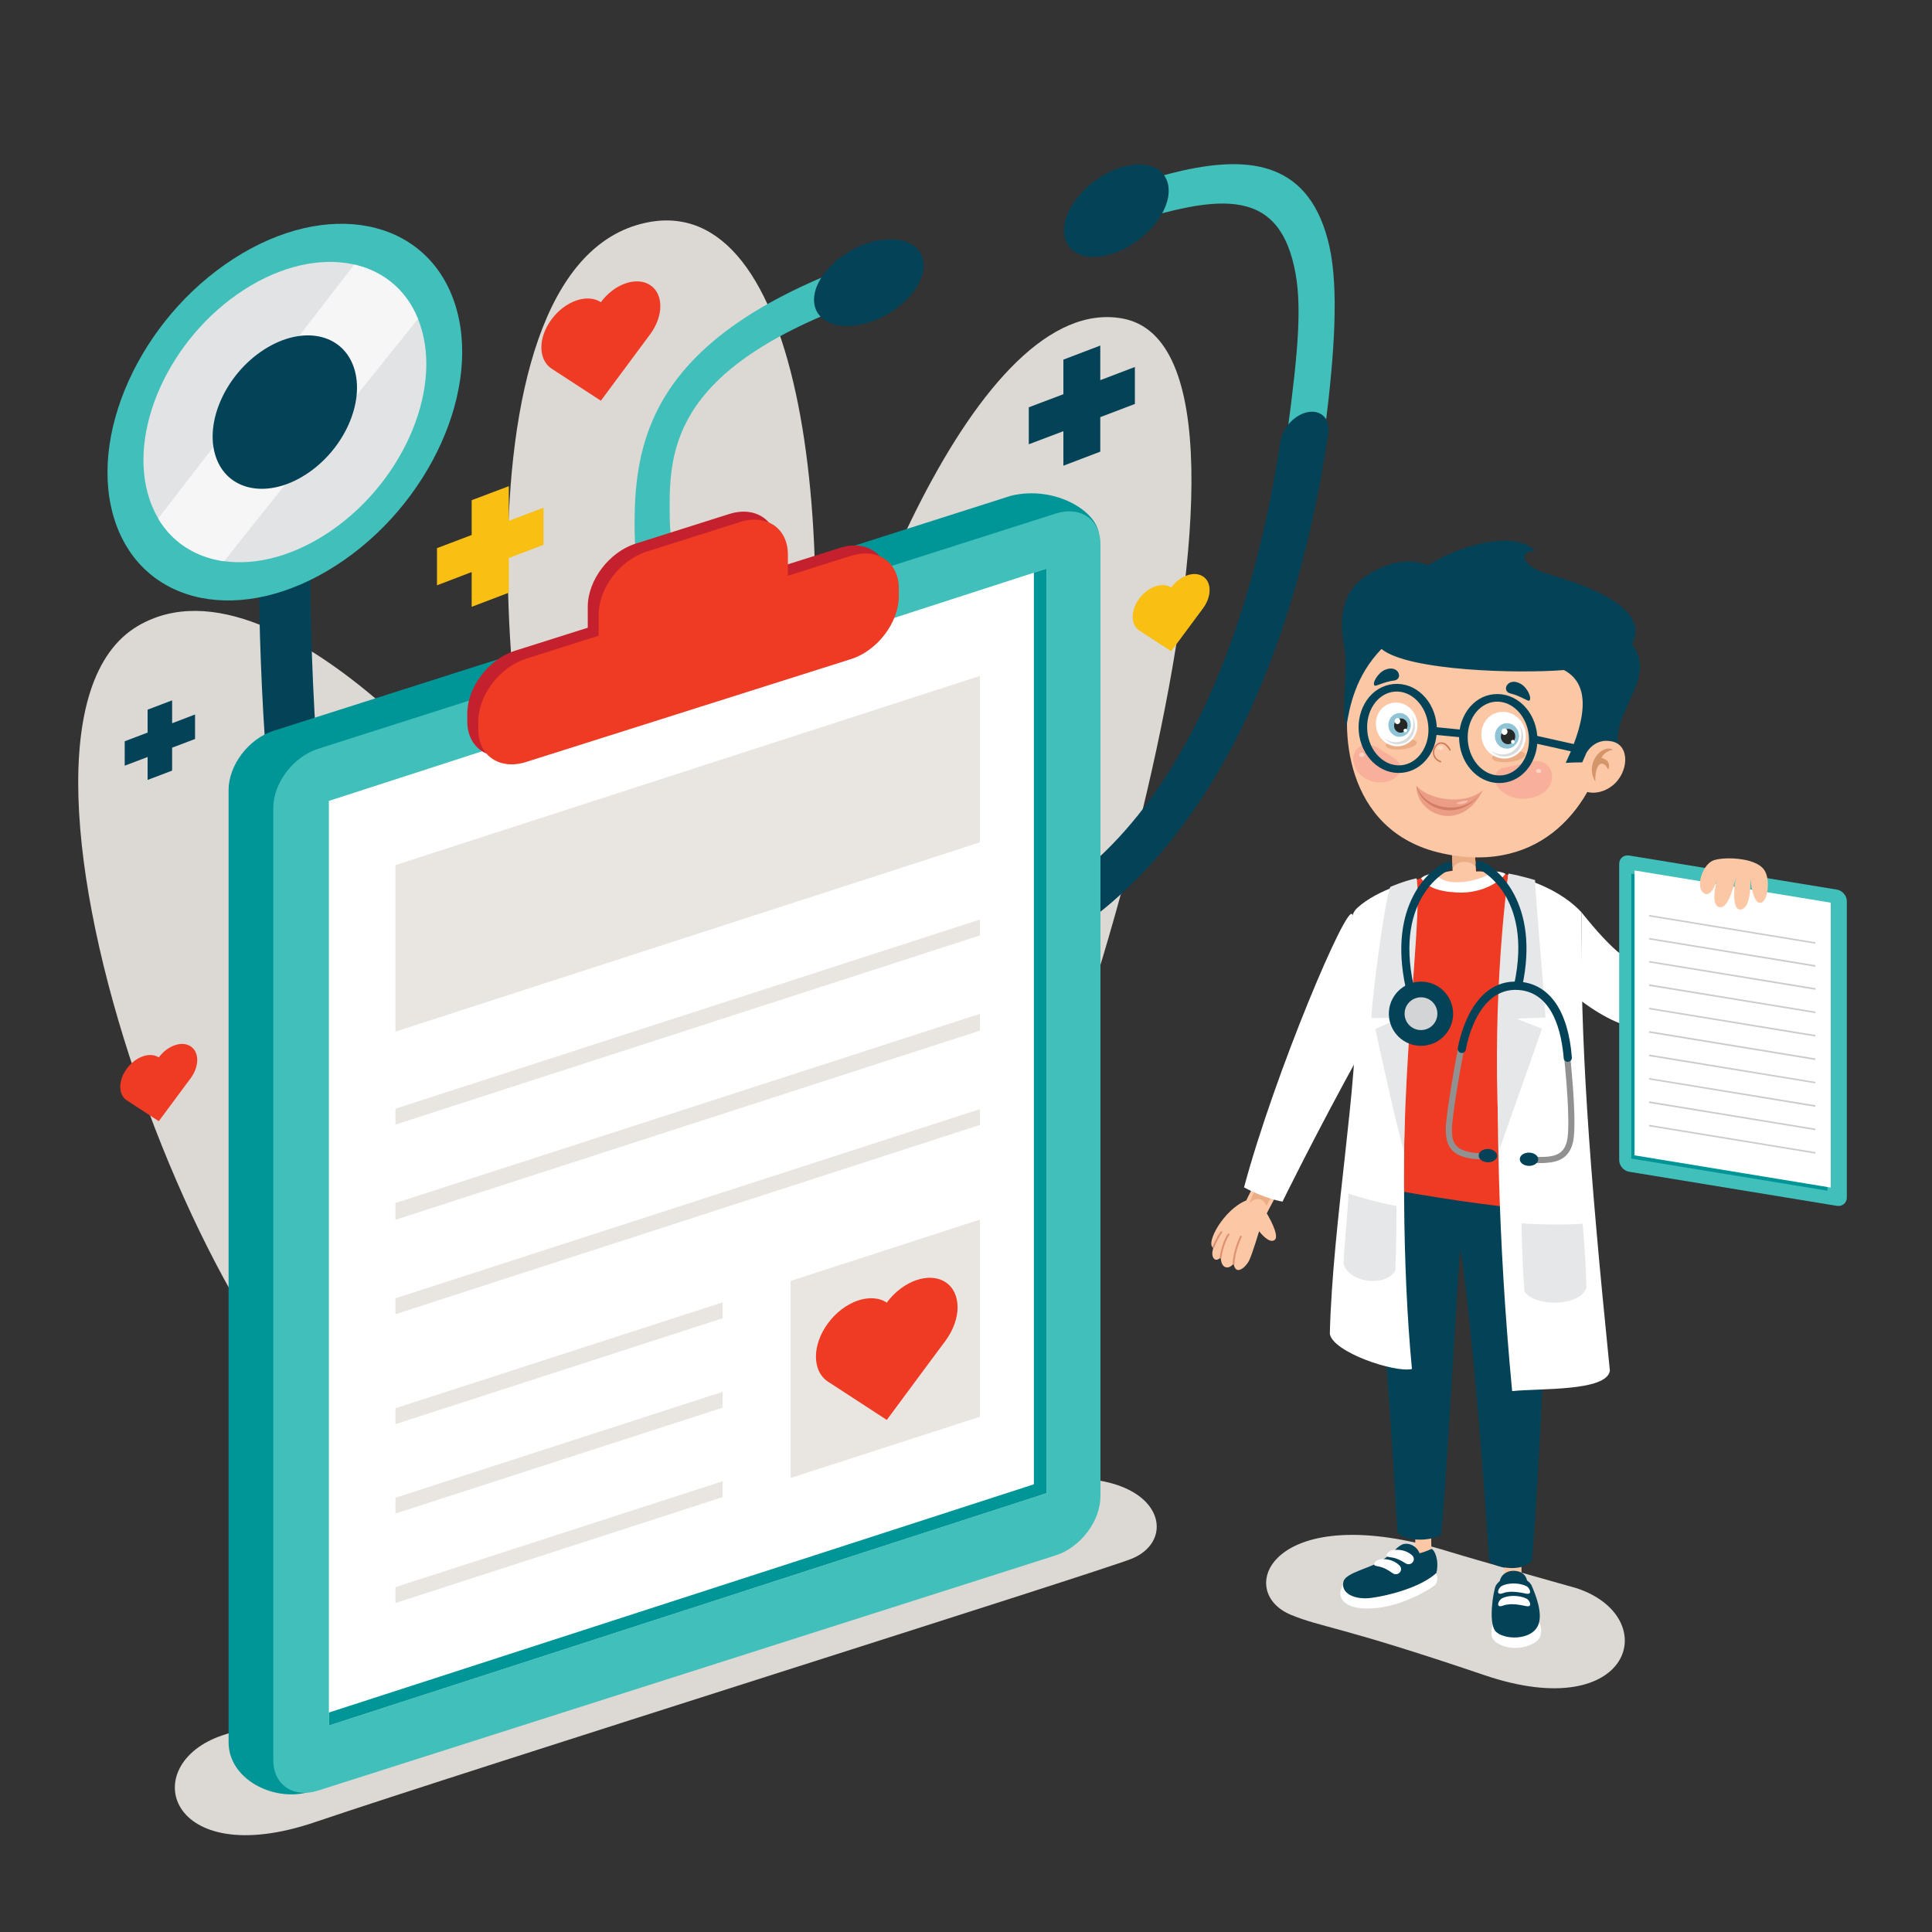 <svg xmlns="http://www.w3.org/2000/svg" xmlns:xlink="http://www.w3.org/1999/xlink" id="Layer_1" x="0px" y="0px" viewBox="0 0 2200 2200" style="enable-background:new 0 0 2200 2200;" xml:space="preserve"><rect x="0" y="0" width="2200" height="2200" fill="#333333" stroke="none"/> <style type="text/css"> .st0{display:none;fill:#E9E6E1;} .st1{fill:#DCD8D3;} .st2{fill:#044257;} .st3{fill:#41C0BB;} .st4{fill:#E2E3E4;} .st5{fill:#F6F6F6;} .st6{fill:#009697;} .st7{fill:#FFFFFF;} .st8{fill:#C5202D;} .st9{fill:#EF3A24;} .st10{fill:#E9E6E1;} .st11{fill:#FCC7A5;} .st12{fill:#EBAD86;} .st13{fill:#DE9173;} .st14{fill:#294B58;} .st15{fill:#DF5E37;} .st16{fill:#E6E7E8;} .st17{fill:#929191;} .st18{fill:#D3D4D5;} .st19{fill:#F9B09B;} .st20{fill:#FCD3C5;} .st21{fill:#FDD9C2;} .st22{fill:#EB9D86;} .st23{fill:#FABDAB;} .st24{fill:#D17D64;} .st25{fill:#CE7755;} .st26{fill:#DADBDC;} .st27{fill:#8EC4D5;} .st28{fill:#262727;} .st29{fill:#D5956A;} .st30{fill:#CDCCCC;} .st31{fill:#F9C013;} </style> <rect class="st0" width="2200" height="2200"></rect> <g> <path class="st1" d="M253.7,1975.9c-99,33-63,156,105,99s894-285.3,930.1-300c66-27,21.2-135.2-180-72 C896.3,1769.6,253.7,1975.9,253.7,1975.9z"></path> <path class="st1" d="M1795.6,1808.6c99,33,63,156-105,99s-184.3-53.9-220.4-68.7c-66-27-21.5-134.2,180-72 C1683.6,1777.2,1795.6,1808.6,1795.6,1808.6z"></path> <path class="st1" d="M1108.3,1458.6c101.2-131.1,384.8-1056.2,170-1095.9C1113.4,332.3,956.4,736.2,906,985.6 c57.8-387,6.5-769.7-170.5-732c-234.6,50-158.1,702-80.2,823.1c-57-125.4-334.4-459.7-498-364.1c-205,119.8,99.1,923.1,291.8,953.8 C828.9,1563.9,1108.3,1458.6,1108.3,1458.6z"></path> <g> <g> <g> <g> <path class="st2" d="M319.7,589.1c0.6-0.2,1.3-0.5,1.9-0.7c14.3-4.4,32.3-3.1,31.9,11.3c-0.1,4.6-16.3,750.3,207.3,842.6 c116.2,47.9,260.6,19.9,376.8-73.2c89.6-71.7,144.7-167.3,151.2-262.3c1-14.6,13.4-29.6,27.6-33.4c14.2-3.8,24.9,5,23.9,19.6 c-7.8,113.3-75.5,231.5-181.3,316.1c-133.4,106.8-297.9,139.5-429.2,85.3c-245.1-101.1-235.3-851.8-234.8-871.8 C295.5,608.9,306.3,594.3,319.7,589.1z"></path> <g> <path class="st3" d="M131.1,593.9c-32.3-96.4,28.1-230.4,134.8-299.2c106.7-68.8,219.4-46.3,251.7,50 c32.3,96.4-28,230.4-134.8,299.1C276.1,712.7,163.4,690.2,131.1,593.9z"></path> <path class="st4" d="M170.3,568.6c-25.8-76.9,22.4-183.7,107.5-238.6c85.1-54.8,175-36.9,200.7,39.9 c25.8,76.9-22.4,183.7-107.5,238.5C285.8,663.3,196,645.4,170.3,568.6z"></path> <path class="st5" d="M403.4,301.3L180.1,590.4c16.3,27.6,43.1,44.2,75,48.7c63.1-79.4,173.7-217.3,220.8-276 C462.4,329.8,436.1,308.7,403.4,301.3z"></path> <path class="st2" d="M245.7,520c-13.2-39.3,11.4-93.8,54.8-121.8c43.5-28.1,89.4-18.9,102.5,20.4 c13.1,39.3-11.3,93.8-54.9,121.8C304.7,568.4,258.8,559.2,245.7,520z"></path> </g> <g> <path class="st3" d="M1347.2,194.1c76.8-16.9,145.3-9.7,166.7,86.9c10.5,47.6,5.9,120.4-4.8,205.1 c-12.3,97.2-53.5,82.8-43.6,9.4c13.6-100.6,17.3-151.2,8.2-191.8c-21.7-98.1-98.6-80.1-222.3-38.5c-12,2.9-20.5-2.8-20.3-14.5 c0.1-11.8,9.5-24.5,20.7-28.2C1283.3,212.1,1315.9,201.1,1347.2,194.1z"></path> <path class="st3" d="M972,302c10.5-3.1,19,3.2,19.3,14.7c0.2,11.8-8.4,24.8-19.5,28.9c-211.8,78.6-210.3,171.8-209.1,246.8 c1.6,87.6,83.5,347.1,102.6,408.4c3.3,10.5-7.9,20.5-18.5,27.7c-10.5,7-57.6-78.3-60.9-88.6c-18.1-58.1-61.6-237.4-63.2-333.1 c-1.6-102.2,15.9-218.3,247.9-304.6C971.2,302.2,971.6,302.2,972,302z"></path> <path class="st2" d="M1211.6,265.3c-1.9-25.6,23.4-57.5,56.2-71.5c32.9-14.1,61.1-4.8,62.9,20.7c1.9,25.6-23.3,57.5-56.1,71.5 C1241.6,300,1213.4,290.9,1211.6,265.3z"></path> <path class="st2" d="M927,339.4c1.5-25.5,30.5-54,64.9-63.8c34.5-9.6,61.1,3.1,59.8,28.6c-1.5,25.5-30.6,54.1-64.9,63.8 C952.3,377.8,925.6,365,927,339.4z"></path> <path class="st2" d="M1489.6,469.2c15.1-2.6,25.4,8.1,23,24.2c-49.7,331-190.3,551.1-395.6,619.7 c-343.4,115.1-378.3-351.8-378.6-356.5c-1-15,10.5-32.3,25.7-38.5c15.5-6.4,28.6,0.9,29.7,15.9 c0.2,4.3,33.1,419.5,323.4,323.3c235.8-78.8,314.6-380.8,340.7-554.1C1460.2,487.1,1474.4,472,1489.6,469.2z"></path> </g> </g> </g> </g> </g> <g> <path class="st6" d="M260.3,1984c0,41.5,49.6,67,89.1,57.2l801.9-290.4c28.1-9,50.9-39,50.9-67.2l49.3-1072.8 c0-28.1-50.1-58.5-100.2-46.3L311.2,832.3c-28.1,9-50.9,39-50.9,67.2L260.3,1984L260.3,1984z"></path> <path class="st3" d="M311.2,2004.3c0,28.1,22.8,43.6,50.9,34.7l840.1-267.9c28.1-9,50.9-39,50.9-67.2V619.5 c0-28.1-22.8-43.6-50.9-34.7L362.1,852.7c-28.1,9-50.9,39-50.9,67.2V2004.3z"></path> <polygon class="st7" points="374.5,1964.9 1191.6,1700.4 1191.6,647.5 374.5,912 "></polygon> <polygon class="st6" points="1177.3,1690.2 1177.3,652.1 1191.6,647.5 1191.6,1700.4 374.5,1964.9 374.5,1950.1 "></polygon> <path class="st8" d="M586.5,741l82.8-26.2v-24c0-30.1,24.4-62.2,54.4-71.7l106.7-33.8c30.1-9.5,54.4,7.2,54.4,37.2v24l71.9-22.7 c30.1-9.5,54.4,7.2,54.4,37.2v8.7c0,30.1-24.4,62.1-54.4,71.7L586.5,858.6c-30.1,9.5-54.4-7.2-54.4-37.2v-8.7 C532,782.6,556.4,750.5,586.5,741z"></path> <path class="st9" d="M599,750.1l82.7-26.2v-24c0-30.1,24.4-62.1,54.4-71.7l106.7-33.8c30.1-9.5,54.4,7.1,54.4,37.2v24l71.9-22.7 c30.1-9.5,54.4,7.2,54.4,37.2v8.7c0,30.1-24.4,62.2-54.4,71.7L599,867.7c-30.1,9.5-54.4-7.1-54.4-37.2v-8.7 C544.6,791.7,568.9,759.6,599,750.1z"></path> <g> <polygon class="st10" points="450.3,1174.7 1115.8,959.2 1115.8,769.7 450.3,985.1 "></polygon> <polygon class="st10" points="450.3,1280.6 1115.8,1065.2 1115.8,1047.1 450.3,1262.5 "></polygon> <polygon class="st10" points="450.3,1389 1115.8,1173.6 1115.8,1154.5 450.3,1369.9 "></polygon> <polygon class="st10" points="450.3,1496.5 1115.8,1281 1115.8,1263 450.3,1478.4 "></polygon> <polygon class="st10" points="900.3,1458.6 1115.8,1388.8 1115.8,1613.3 900.3,1683 "></polygon> <polygon class="st10" points="822.9,1483 822.9,1501.1 450.3,1621.7 450.3,1603.6 "></polygon> <polygon class="st10" points="822.9,1584.9 822.9,1602.9 450.3,1723.5 450.3,1705.5 "></polygon> <polygon class="st10" points="822.9,1686.7 822.9,1704.8 450.3,1825.4 450.3,1807.3 "></polygon> </g> <g> <g> <g> <g> <g> <path class="st9" d="M943,1506.6c18.5-24.9,48.4-35.3,66.8-23.3l0,0h0c18.4-24.9,48.4-35.3,66.8-23.3 c18.4,12,18.4,41.9,0,66.8l-22.3,30l-44.5,60.1l-65.9-42.9l-0.9-0.6v0v0C924.5,1561.4,924.5,1531.5,943,1506.6z"></path> </g> </g> </g> </g> </g> </g> <g> <g> <g> <g> <g> <path class="st11" d="M1429.6,1346.1c-3.6,6.8-7,13.8-10.5,20.9c-25.5,10.1-47.1,49.4-37.4,53.9c-4.1,12.1,3.2,17.6,8.5,10.4 c-0.3,12.4,8,15.5,14.5,7.7c2.6,15,14.7,2.9,17.8-3.8c3.8-8.2,11.3-33.2,11.3-33.2s11,14.9,17.6,10c6.6-4.9-8.9-30.3-8.9-30.3 s4.3-8.7,12.1-22.6C1449.5,1355.9,1439.6,1350.4,1429.6,1346.1z"></path> <path class="st12" d="M1451.1,1357.1c-3.1,5-6.1,10.5-9.1,16.5c-2-7.1-9.6-12.5-19.2-3.6c0,0,0,0,0-0.1 c2.9-7.5,6.3-15,10.3-22.2C1440,1350.8,1446.5,1354.3,1451.1,1357.1z"></path> <path class="st13" d="M1381.5,1421.2c0.5,0,0.9-0.3,1.1-0.7c2.3-6,6.4-13.5,9-16.7c0.4-0.4,0.3-1.1-0.1-1.5 c-0.5-0.4-1.1-0.3-1.5,0.1c-2.7,3.3-6.9,11.1-9.3,17.3c-0.2,0.6,0.1,1.2,0.6,1.4C1381.3,1421.1,1381.4,1421.1,1381.5,1421.2z"></path> <path class="st13" d="M1389.8,1433.3c0.6,0.1,1.1-0.4,1.1-0.9c1.2-11,6.6-23.5,8.9-25.9c0.4-0.4,0.4-1.1,0-1.5 c-0.4-0.4-1.1-0.4-1.5,0c-2.9,2.9-8.3,16.3-9.4,27.2C1388.8,1432.7,1389.2,1433.2,1389.8,1433.3L1389.8,1433.3z"></path> <path class="st13" d="M1404.6,1440.1C1404.6,1440.1,1404.6,1440.1,1404.6,1440.1c0.7,0,1.1-0.5,1.2-1.1 c0-13.1,8-30.3,8.1-30.4c0.2-0.5,0-1.2-0.5-1.4c-0.6-0.2-1.2,0-1.4,0.5c-0.3,0.7-8.3,17.8-8.3,31.3 C1403.6,1439.6,1404,1440.1,1404.6,1440.1z"></path> </g> <g> <polygon class="st11" points="1629.7,1751.7 1630.1,1771.4 1611.5,1771.3 1611.6,1750.2 "></polygon> <g> <path class="st7" d="M1634.5,1790.8c2.8,1.7,3.2,11.1-0.6,14.3c-5.2,4.4-37.1,24.1-69.8,26.3c-30.4,2.1-36.9-9.4-37.7-14.9 c-1.2-7.8,5.2-14.8,5.2-14.8L1634.5,1790.8z"></path> <path class="st2" d="M1630,1763.8c3.7,0.7,9.1,13.5,5.6,27.4c-17.5,16.1-53.2,25.5-73.6,28.3c-20.4,2.8-35.8-5.8-32.1-18.8 c2.9-10.2,31.8-15.2,44.9-24.5c13.1-9.3,17.5-16.9,24.1-18.1c6.6-1.2,14.7,2.8,17.5,10.6 C1622.9,1767.3,1630,1763.8,1630,1763.8z"></path> <path class="st7" d="M1607.6,1770.7c-5.7-4.9-13.1-6.5-20.3-5.8c-7.2,0.8-10.4,7.1-6.8,7.9c4.6,1.1,8.4,0,20.1,7.4 C1606.8,1784.1,1613.7,1775.9,1607.6,1770.7z"></path> <path class="st7" d="M1593.3,1782.3c-5.4-5.2-12.7-7.2-19.9-6.9c-7.2,0.3-10.8,6.5-7.3,7.5c4.5,1.4,8.4,0.5,19.7,8.5 C1591.8,1795.7,1599.1,1787.8,1593.3,1782.3z"></path> </g> </g> <g> <polygon class="st11" points="1732.5,1780.4 1732.7,1810.7 1714.7,1809.1 1712.5,1778.8 "></polygon> <g> <path class="st7" d="M1752.6,1847.5c1.6,2.4,4.4,11.3,0,18.2c-4.5,6.9-17.1,10.9-27.5,10.9c-9.8,0-21.5-4.2-25.4-10.7 c-3.9-6.5,1.2-19,1.2-19L1752.6,1847.5z"></path> <path class="st2" d="M1744.2,1805.7c-0.9-2.1-2.7-4.1-5.3-5.9c-2-8.8-9.2-10.9-14.8-11.1c-5.6-0.3-14.1,2.4-16.3,11.6 c-1.6,1.4-3.1,3.1-4.4,5c-3.1,6.5-8.7,42.2-0.6,52c8.6,10.2,41.8,11.5,49-7.4C1756.9,1836.7,1748.6,1816,1744.2,1805.7z"></path> <path class="st7" d="M1738.2,1806.2c3.7,1.8,7,9.8,0.2,8.6c-6.3-1.2-18.1-4-26.8-0.7c-8.7,3.4-6.1-5.5-1.4-8.2 C1716.2,1802.7,1728.7,1801.6,1738.2,1806.2z"></path> <path class="st7" d="M1738.3,1820.4c3.7,1.8,7,9.8,0.2,8.6c-6.3-1.2-18.1-4-26.8-0.7c-8.7,3.4-6.1-5.5-1.4-8.2 C1716.2,1816.8,1728.8,1815.8,1738.3,1820.4z"></path> </g> </g> <g> <path class="st2" d="M1767.7,1347.1c0,0-16.7,372.6-23.5,430.2c-12.5,14.6-44.4,6.9-48.5-0.2c-16.1-241.8-31-348.9-32.7-353.6 c-1.7-4.8-17.3,295.4-22.3,324.3c-13.4,8.3-43.7,7-49.5-3.3c-17.3-303.3-30.7-368.5-32.2-406 C1605.8,1322.4,1767.7,1347.1,1767.7,1347.1z"></path> <path class="st14" d="M1578.6,1359.7c0,0,3.6,19.1-11.4,29c1,8.8,2.7,15.1,2.7,15.1s27.6-15.7,24.7-41.3 C1585.8,1359.5,1578.6,1359.7,1578.6,1359.7z"></path> <path class="st14" d="M1744.8,1367c0,0-2.8,19.2,12.6,28.5c-0.6,8.8-2.1,15.2-2.1,15.2s-28.3-14.6-26.4-40.2 C1737.6,1367.1,1744.8,1367,1744.8,1367z"></path> </g> <path class="st11" d="M1678,958.5c0,0,2.6,24.2,2.8,33.8c23.4-0.5,44.6,7.9,44.6,7.9s-28.9,31.5-73.8,24.9 c-44.9-6.5-46.2-19.3-46.2-19.3s27.7-11.2,48.7-14.3c-0.5-24.5-2.3-33.8-2.3-33.8L1678,958.5z"></path> <path class="st12" d="M1654.1,987c-0.6-21.2-2.2-29.3-2.2-29.3l26.1,0.8c0,0,1.9,17.4,2.6,28.5c-4.3-6-19.2-8.9-25.4,0.2 C1655,987.5,1654.5,987.1,1654.1,987z"></path> <g> <path class="st9" d="M1701.6,993.7c-6.7,13.4-66.1,23.2-69.2,1.9c-17,3.5-81.4,29.3-91.7,50.3c-10.2,21,22.7,96.5,22.5,166.3 c-0.2,69.8-26.9,124.1-22.4,131.5c4.4,7.4,236.1,44.7,245,32.4c-0.1-179.6,26.6-274.5,8.8-336 C1795.5,1030,1737.9,995.6,1701.6,993.7z"></path> <g> <path class="st15" d="M1786.2,1221.5c-4.6,0.3-9.9,0.5-15.8,0.8c-4.2,10.6-9,21.3-14.5,31.8c9.1-0.7,18.5-1.6,28-2.7 C1784.7,1241,1785.5,1231,1786.2,1221.5z"></path> <path class="st15" d="M1785.8,1173.8c-2.4,9.9-5.4,20.3-9,31c3.6-0.4,7.1-0.8,10.8-1.2c0.9-10.9,1.7-21,2.4-30 C1788.7,1173.7,1787.3,1173.8,1785.8,1173.8z"></path> </g> <path class="st7" d="M1714.2,995c-3.2-1.8-10.7-4-16.5-1.3c-8.6,7.9-50.7,19.7-63.4,1c-5.6-0.4-13.8,2.7-16.1,5.4 c6.3,9.5,18.5,15.1,40.8,16.2C1689.1,1017.9,1709.6,1002.6,1714.2,995z"></path> </g> <path class="st7" d="M1540,1041.7c-4.6-17.8-88.6,180.5-123.4,310.4c24.7,13.2,43.8,16.2,43.8,16.2s36.2-74.2,89.8-171.5 C1552.2,1129,1553.6,1094.6,1540,1041.7z"></path> <g> <path class="st7" d="M1717.4,996.1c0,0-29.3,231,4.5,588c30.7-3.4,107.6,0.6,111.3-23.2c-24.4-241.2-33.9-378.5-32.3-522 C1769.5,1005.1,1717.4,996.1,1717.4,996.1z"></path> <path class="st16" d="M1732.6,1393.1c0,0,37.4,2.6,69.6,0.4c3.1,34.2,3.6,53.9,4.3,72.8c-7.2,21.8-59.1,22.2-70.6,4.3 C1732.9,1430.9,1732.6,1393.1,1732.6,1393.1z"></path> <path class="st16" d="M1748,1002.2c0.3,16.8,11.5,141.8,11.8,156.5c-11.2,0.2-32.8,1.4-32.8,1.4l28.9,11.3 c0,0-34.5,98.4-48.3,137.1c-9.3-150,5.2-278.8,10.1-313.8C1733.5,997.6,1748,1002.2,1748,1002.2z"></path> </g> <g> <path class="st7" d="M1613.4,1001.6c0,0-28.7,316-5.6,557.3c-19.5,4.6-90.3-19.2-93.5-40.1c3-125.8,33.8-295.9,28.8-370.1 c-4.5-66.3-11.1-101.9,1.9-114.3C1568.2,1012.3,1613.4,1001.6,1613.4,1001.6z"></path> <path class="st16" d="M1590.3,1373.3c0,0-20.4-3.3-54.7-14c-1.8,34.3-5.5,62-5.5,80.8c8.1,21.5,48,25.2,58.8,6.8 C1590.3,1407.2,1590.3,1373.3,1590.3,1373.3z"></path> <path class="st16" d="M1583.1,1010c-6.9,17.1-21.7,134.6-21.4,149.2c11.2-0.2,32.8,0,32.8,0l-28.4,12.5 c0,0,21,97.9,32.6,139.9c3.2-150.3,20.6-276.7,14.3-311.5C1597.2,1003.6,1583.1,1010,1583.1,1010z"></path> </g> <g> <path class="st2" d="M1729.2,1126.8c2-0.1,3.8-1.6,4.2-3.7c20.2-94.1-28.2-135.4-46.8-142.5c-2.4-0.9-5.1,0.3-6,2.7 c-0.9,2.4,0.3,5.1,2.7,6c0.6,0.3,63,28.9,40.9,131.8c-0.5,2.5,1.1,5,3.6,5.5C1728.3,1126.8,1728.8,1126.8,1729.2,1126.8z"></path> <path class="st17" d="M1761.6,1324.1c13.2-1,25-5.6,29.4-22.6c4.6-18-0.4-74.1-3.7-105.9c-0.2-1.9-1.9-3.3-3.8-3.1 c0,0-0.1,0-0.1,0c-1.9,0.2-3.3,1.9-3.1,3.9c5.7,53.4,7.1,91.1,3.9,103.5c-4.4,17.2-17.6,18.1-38.7,17.4 c-2.1,0.1-3.6,1.5-3.6,3.4c-0.1,1.9,1.5,3.6,3.4,3.6C1750.7,1324.4,1756.3,1324.6,1761.6,1324.1z"></path> <path class="st17" d="M1691.5,1320.2c1.8-0.2,3.3-1.7,3.2-3.6c0-1.9-1.6-3.5-3.6-3.4c-37.1,0.6-37.5-14.5-37.8-26.6 c-0.3-14.1,12.1-85.2,15-96.2c0.5-1.9-0.6-3.8-2.5-4.3c-1.9-0.5-3.8,0.6-4.3,2.5c-2.7,10.4-15.6,82.7-15.2,98.2 c0.4,16.5,4.2,34,44.9,33.4C1691.4,1320.2,1691.5,1320.2,1691.5,1320.2z"></path> <path class="st2" d="M1730.6,1319.8c-0.1,4.2,4.5,7.7,10.3,7.8c5.8,0.1,10.6-3.1,10.7-7.3c0.1-4.2-4.5-7.7-10.3-7.8 C1735.5,1312.4,1730.7,1315.6,1730.6,1319.8z"></path> <path class="st2" d="M1683.8,1315.7c-0.1,4.2,4.5,7.7,10.3,7.8c5.8,0.1,10.6-3.1,10.7-7.3c0.1-4.2-4.5-7.7-10.3-7.8 C1688.7,1308.2,1683.9,1311.4,1683.8,1315.7z"></path> <path class="st2" d="M1785.6,1209.1c2.6-0.2,4.5-2.4,4.3-5c-4.1-53-25.4-83.7-59.8-86.2c-57.6-4.4-69.9,75-70.1,75.8 c-0.4,2.5,1.4,4.9,3.9,5.3c2.6,0.4,4.9-1.4,5.3-3.9c0.1-0.7,11.4-71.4,60.1-67.8c39.6,3,49.1,49.9,51.3,77.7 C1780.7,1207.4,1783,1209.3,1785.6,1209.1z"></path> </g> <g> <path class="st2" d="M1604.8,1128c-2-0.1-3.8-1.6-4.2-3.7c-20.4-94.1,27.8-135.5,46.4-142.6c2.4-0.9,5.1,0.3,6,2.7 c0.9,2.4-0.3,5.1-2.7,6c-0.6,0.3-62.9,29.1-40.6,131.9c0.5,2.5-1.1,5-3.6,5.6C1605.6,1128,1605.2,1128,1604.8,1128z"></path> <path class="st2" d="M1581.6,1151.6c-1.5,20.2,13.6,37.7,33.8,39.2c20.1,1.5,37.7-13.6,39.2-33.7 c1.5-20.1-13.6-37.7-33.7-39.2C1600.7,1116.4,1583.1,1131.5,1581.6,1151.6z"></path> <path class="st18" d="M1599.5,1152.9c-0.8,10.3,6.9,19.3,17.2,20c10.3,0.8,19.3-6.9,20-17.2c0.8-10.3-6.9-19.3-17.2-20 C1609.2,1134.9,1600.2,1142.7,1599.5,1152.9z"></path> </g> <g> <g> <path class="st11" d="M1539,782.3c-12.3,41.3-11.2,164.6,103.6,189.5c114.2,24.7,173.6-55.7,188.3-135 c17.6-95.7-58.8-152.4-125.7-159.5C1600.6,666.1,1555.4,727,1539,782.3z"></path> <path class="st19" d="M1594.7,875.2c0,10.3-14.7,18.4-30.3,15c-15.5-3.5-24-15.7-23.3-27.9c0.6-11.2,14.4-20.5,29.9-9.5 C1585.5,863,1594.7,864.6,1594.7,875.2z"></path> <path class="st20" d="M1553.8,859.6c0,1.3-1.5,2.4-3.2,2.3c-1.8,0-3.1-1.2-3.1-2.5c0-1.3,1.5-2.4,3.2-2.3 C1552.5,857.1,1553.9,858.3,1553.8,859.6z"></path> <path class="st21" d="M1643.7,851.7c-0.1,1.4-1.7,2.4-3.8,2.3c-2,0-3.7-1.2-3.6-2.5c0.1-1.3,1.7-2.4,3.8-2.3 C1642.1,849.3,1643.8,850.4,1643.7,851.7z"></path> <path class="st19" d="M1767.3,885.7c-0.9,14-14.5,23.4-32.8,23.9c-17.6,0.5-35.2-13.1-31.8-26.1c3.2-12.3,12.8-7.8,33.3-14.8 C1755.9,862,1768.3,871.7,1767.3,885.7z"></path> <path class="st20" d="M1755.1,878.2c-0.1,1.3-1.5,2.2-3.1,2.1c-1.7-0.1-2.9-1.2-2.9-2.5c0.1-1.3,1.5-2.2,3.2-2.1 C1753.9,875.9,1755.1,877,1755.1,878.2z"></path> <path class="st2" d="M1577.2,762.7c15.6-6.5,21.1,10.8,10.4,12.2c-11.5,1.4-20.6,6.8-22.2,5.8 C1562,778.7,1568.5,766.4,1577.2,762.7z"></path> <path class="st2" d="M1731.5,778.6c-14.8-8.2-22.2,8.4-11.7,11c11.3,2.7,19.7,9,21.4,8.3 C1744.9,796.1,1739.9,783.2,1731.5,778.6z"></path> <g> <path class="st22" d="M1612.9,894.4c11.9,15.9,54.7,23.8,75.8,5.3C1663.7,950.5,1611.7,926.9,1612.9,894.4z"></path> <path class="st23" d="M1666,912.2c3.9-1,6.2-0.6,4.7,0.9c-1.5,1.5-7.2,3.5-11,2.3C1655.9,914.2,1661.5,913.4,1666,912.2z"></path> <path class="st24" d="M1688.4,900c-18.6,30-66.4,23.5-75.5-5.7c0,0,0,0.1,0,0.1C1617.9,922,1663.7,938.6,1688.4,900z"></path> </g> <path class="st25" d="M1640.8,868.1c-0.2,0.1-0.4,0.1-0.6,0c-5.7-2.1-8.9-6.6-8.5-12.1c0.3-5.1,3.7-9.6,7.8-10.5 c2.6-0.6,7.7-0.4,12.4,8.1c0.2,0.4,0.1,0.9-0.3,1.1c-0.4,0.2-0.9,0.1-1.1-0.3c-3.2-5.6-7-8.2-10.7-7.4 c-3.5,0.8-6.3,4.7-6.6,9.1c-0.1,2.3,0.3,7.9,7.5,10.5c0.4,0.2,0.6,0.6,0.5,1C1641.1,867.9,1641,868,1640.8,868.1z"></path> <g> <path class="st12" d="M1606.3,841.5c7.8,1.3,9.3,5,3.5,8.2c-5.8,3.2-16.9,4.7-24.6,3.4c-7.8-1.3-9.4-5-3.5-8.2 C1587.5,841.7,1598.5,840.2,1606.3,841.5z"></path> <path class="st7" d="M1613,818.2c3.9,13.2-3,27-15.5,30.7c-12.5,3.7-25.8-4-29.7-17.3c-3.9-13.3,3-27,15.5-30.7 C1595.8,797.2,1609.1,805,1613,818.2z"></path> <path class="st26" d="M1610.3,820.5c-0.8-2.6-2-5-3.6-7.1c0.7,1.3,1.2,2.6,1.7,4c3.4,11.7-2.7,23.8-13.7,27 c-6.5,1.9-13.3,0.2-18.4-3.8c5.2,5.8,13.1,8.5,20.7,6.2C1607.7,843.7,1613.6,831.9,1610.3,820.5z"></path> <path class="st27" d="M1606.5,826.7c-0.7,7.4-7,12.9-14,12.3c-7.1-0.7-12.2-7.3-11.5-14.7c0.7-7.5,7-12.9,14-12.3 C1602.1,812.7,1607.2,819.3,1606.5,826.7z"></path> <path class="st28" d="M1602.7,826.9c-0.4,4.5-4.2,7.7-8.4,7.4c-4.2-0.4-7.3-4.3-6.8-8.8c0.4-4.4,4.2-7.7,8.4-7.4 C1600.1,818.5,1603.2,822.5,1602.7,826.9z"></path> <path class="st7" d="M1594.5,821.4c-0.2,1.9-1.8,3.3-3.5,3.1c-1.8-0.2-3.1-1.8-2.9-3.7c0.2-1.9,1.8-3.3,3.5-3.1 C1593.4,817.8,1594.7,819.5,1594.5,821.4z"></path> <path class="st7" d="M1602.2,832c-0.1,1.2-1.1,2-2.2,1.9c-1.1-0.1-1.8-1.1-1.8-2.2c0.1-1.1,1.1-2,2.1-1.9 C1601.5,829.8,1602.3,830.8,1602.2,832z"></path> </g> <g> <path class="st12" d="M1729.2,855c8.3,1.4,10,5.3,3.7,8.8c-6.3,3.4-18.1,5-26.4,3.6c-8.3-1.4-10-5.4-3.7-8.8 C1709.1,855.2,1720.9,853.6,1729.2,855z"></path> <path class="st7" d="M1736.4,830c4.2,14.2-3.2,28.9-16.6,32.8c-13.4,4-27.7-4.3-31.8-18.5c-4.2-14.2,3.2-28.9,16.6-32.8 C1718,807.6,1732.2,815.9,1736.4,830z"></path> <path class="st26" d="M1733.5,832.5c-0.9-2.8-2.2-5.3-3.9-7.5c0.7,1.4,1.3,2.8,1.8,4.3c3.7,12.5-2.8,25.4-14.6,28.9 c-7,2.1-14.2,0.3-19.7-4.1c5.6,6.1,14,9,22.1,6.6C1730.7,857.4,1737.1,844.7,1733.5,832.5z"></path> <path class="st27" d="M1729.6,839.3c-0.8,8-7.5,13.9-15,13.1c-7.6-0.7-13-7.8-12.3-15.7c0.8-8,7.5-13.9,15-13.1 C1724.8,824.3,1730.3,831.3,1729.6,839.3z"></path> <path class="st28" d="M1725.4,839.5c-0.4,4.8-4.5,8.3-9,7.9c-4.5-0.5-7.8-4.7-7.3-9.4c0.5-4.7,4.5-8.3,9-7.9 C1722.6,830.5,1725.9,834.7,1725.4,839.5z"></path> <path class="st7" d="M1716.6,833.5c-0.2,2-1.9,3.5-3.8,3.3c-1.9-0.2-3.3-2-3.1-4c0.2-2,1.9-3.5,3.8-3.4 C1715.4,829.7,1716.8,831.5,1716.6,833.5z"></path> <path class="st7" d="M1724.8,844.9c-0.1,1.2-1.1,2.1-2.3,2c-1.1-0.1-2-1.2-1.9-2.4c0.1-1.2,1.2-2.1,2.3-2 C1724.1,842.6,1724.9,843.7,1724.8,844.9z"></path> </g> </g> <g> <path class="st2" d="M1814.9,868.1c0,0-21.7-0.2-32,0.6c26.4-56,25.8-91-2-105.7c-51.4,4.2-177.2,1.1-207.8-24 c-29.7,30.8-36.4,65.6-40.1,89.4c-6.8-21.6,2.8-63.6-2.3-91.5c-5.1-27.8-5.2-62,25.1-81.3c30.4-19.2,52.7-18.8,70.4-11.9 c49.4-30.9,108.7-36.3,121.3-15.6c-17.8-1.8-15.6,16.3,12.5,24.7c28.1,8.4,122.9,35,98.4,80.4c29,39.4-21.8,74.9-15.9,115.8 C1825.2,845.7,1814.9,868.1,1814.9,868.1z"></path> </g> <path class="st2" d="M1547.3,833.7c1.3,13.3,6.9,25.4,15.9,34.1c9.3,9,21.1,13.3,33.2,12.2c12.1-1.1,22.8-7.6,30.3-18.2 c5.1-7.2,8.2-15.8,9.1-24.9l25.7,2.5c0,1.9,0.1,3.9,0.3,5.8c1.3,13.3,6.9,25.4,15.9,34.1c9.3,9,21.1,13.3,33.2,12.2 c12.1-1.1,22.9-7.6,30.3-18.2c5.3-7.6,8.5-16.7,9.3-26.3l62.4,13.9c0.6,0.1,1.1,0.2,1.7,0.1c2-0.2,3.7-1.4,4.2-3.3 c0.7-2.3-0.8-4.7-3.4-5.2l-64.9-14.5c0-0.4-0.1-0.8-0.1-1.2c-1.3-13.3-6.9-25.4-15.9-34.1c-9.3-9-21.1-13.3-33.2-12.2 c-12.1,1.1-22.9,7.6-30.3,18.2c-4.5,6.5-7.5,14-8.8,22l-26.1-2.6c0-1-0.1-1.9-0.2-2.9c-1.3-13.3-6.9-25.4-15.9-34.1 c-9.3-9-21.1-13.3-33.2-12.2c-12.1,1.2-22.9,7.6-30.3,18.2C1549.3,807.5,1546.1,820.5,1547.3,833.7z M1671.5,844.3 c-2.2-23.1,11.6-43.4,30.7-45.2c19.1-1.8,36.5,15.5,38.7,38.6c2.2,23.1-11.6,43.4-30.7,45.2 C1691,884.8,1673.7,867.4,1671.5,844.3z M1557,832.8c-2.2-23.1,11.6-43.4,30.7-45.2c19.1-1.8,36.5,15.5,38.7,38.6 c2.2,23.1-11.6,43.4-30.7,45.2C1576.5,873.2,1559.1,855.9,1557,832.8z"></path> <g> <path class="st11" d="M1806.5,857.3c0,0,9.2-17.5,29.2-13c21.1,4.7,18.6,35.6,0.8,50c-17.8,14.4-41.4,9.2-42.9-7.7 L1806.5,857.3z"></path> <path class="st29" d="M1836.7,853.8c-12.1-7.4-32.7,15.7-20.1,36.1c-0.5-21.7,8.8-25.8,14.8-13.4c2.2-6.2,0.4-11.3-7.8-13.5 C1827.3,855.1,1836.7,853.8,1836.7,853.8z"></path> </g> </g> <path class="st7" d="M1800.9,1038.9c69.5,86.7,100.5,88.9,135.7-40.4c5.3-0.6,33.3,10.4,36.7,17.6 c5.5,125.8-63.2,206.5-173.1,123.3L1800.9,1038.9z"></path> <g> <g> <g> <path class="st3" d="M2103,1363.6c0,6.3-5.1,10.5-11.4,9.5l-236.4-38.8c-6.3-1-11.4-6.9-11.4-13.2V983.7 c0-6.3,5.1-10.5,11.4-9.5l236.4,38.8c6.3,1,11.4,6.9,11.4,13.2V1363.6z"></path> <path class="st3" d="M1857.1,1331.7l232,38.1c4,0.6,7.4-0.9,9.4-3.6L1849,980.5c-1.8,1.7-3,4.2-3,7.1v331.1 C1846,1324.9,1851,1330.7,1857.1,1331.7z"></path> <polygon class="st6" points="1857.6,1319.3 2081,1355.9 2081,1031.5 1857.6,994.9 "></polygon> <polygon class="st7" points="1861.3,1315.6 2084.7,1352.3 2084.7,1027.9 1861.3,991.2 "></polygon> </g> </g> <g> <g> <g> <polygon class="st30" points="1877.8,1096 2067.2,1127.1 2067.2,1125.2 1877.8,1094.2 "></polygon> </g> </g> <g> <g> <polygon class="st30" points="1877.8,1069.8 2067.2,1100.9 2067.2,1099 1877.8,1068 "></polygon> </g> </g> <g> <g> <polygon class="st30" points="1877.8,1043.6 2067.2,1074.7 2067.2,1072.9 1877.8,1041.8 "></polygon> </g> </g> <g> <g> <polygon class="st30" points="1877.8,1122.7 2067.2,1153.7 2067.2,1151.9 1877.8,1120.8 "></polygon> </g> </g> <g> <g> <polygon class="st30" points="1877.8,1149.3 2067.2,1180.4 2067.2,1178.5 1877.8,1147.5 "></polygon> </g> </g> <g> <g> <polygon class="st30" points="1877.8,1176 2067.2,1207.1 2067.2,1205.2 1877.8,1174.1 "></polygon> </g> </g> <g> <g> <polygon class="st30" points="1877.8,1202.7 2067.2,1233.7 2067.2,1231.9 1877.8,1200.8 "></polygon> </g> </g> <g> <g> <polygon class="st30" points="1877.8,1229.3 2067.2,1260.4 2067.2,1258.5 1877.8,1227.5 "></polygon> </g> </g> <g> <g> <polygon class="st30" points="1877.8,1256 2067.2,1287 2067.2,1285.2 1877.8,1254.1 "></polygon> </g> </g> <g> <g> <polygon class="st30" points="1877.8,1282.6 2067.2,1313.7 2067.2,1311.9 1877.8,1280.8 "></polygon> </g> </g> </g> </g> <path class="st11" d="M1949.8,980.3c-12.4,6.2-19.9,32.9-8.1,37.5c9,3.6,15.1-21.1,15.1-21.1s-11.6,34.5,1.7,36.3 c11.2,1.5,18-33.8,18-33.8s-6.8,38.2,6,36.4c12.8-1.9,10.6-36.6,10.6-36.6s2.1,32,12.5,28.9c7.5-2.3,10.8-26.9,3.2-37.5 C1998.4,975.6,1959.6,975.4,1949.8,980.3z"></path> </g> </g> </g> </g> <polygon class="st31" points="497.6,624.2 537.1,609.2 537.1,569.6 579.4,553.6 579.4,593.1 618.9,578.1 618.9,620.4 579.4,635.4 579.4,674.9 537.1,691 537.1,651.4 497.6,666.5 "></polygon> <polygon class="st2" points="142,844.1 168.1,834.2 168.1,808.1 196,797.5 196,823.6 222.1,813.6 222.1,841.5 196,851.4 196,877.5 168.1,888.1 168.1,862 142,871.9 "></polygon> <polygon class="st2" points="1171.5,463.8 1210.9,448.9 1210.9,409.5 1252.9,393.5 1252.9,432.9 1292.3,417.9 1292.3,460 1252.9,475 1252.9,514.3 1210.9,530.3 1210.9,491 1171.5,505.9 "></polygon> <g> <g> <g> <g> <g> <path class="st31" d="M1297.3,681.6c10-13.5,26.3-19.2,36.3-12.6l0,0h0c10-13.5,26.3-19.2,36.3-12.6c10,6.5,10,22.8,0,36.3 l-12.1,16.3l-24.2,32.6l-35.8-23.3l-0.5-0.3v0v0C1287.3,711.3,1287.3,695.1,1297.3,681.6z"></path> </g> </g> </g> </g> </g> <g> <g> <g> <g> <g> <path class="st9" d="M144.5,1216.7c10-13.5,26.3-19.2,36.3-12.6l0,0l0,0c10-13.5,26.3-19.2,36.3-12.6c10,6.5,10,22.8,0,36.3 l-12.1,16.3l-24.2,32.6l-35.8-23.3l-0.5-0.3v0v0C134.4,1246.5,134.4,1230.3,144.5,1216.7z"></path> </g> </g> </g> </g> </g> <g> <g> <g> <g> <g> <path class="st9" d="M628.1,363.6c15.5-20.9,40.6-29.6,56.1-19.5l0,0l0,0c15.5-20.9,40.6-29.6,56.1-19.5 c15.5,10.1,15.5,35.2,0,56.1l-18.7,25.2l-37.4,50.4l-55.3-36l-0.8-0.5v0v0C612.6,409.5,612.6,384.4,628.1,363.6z"></path> </g> </g> </g> </g> </g> </g> </svg>